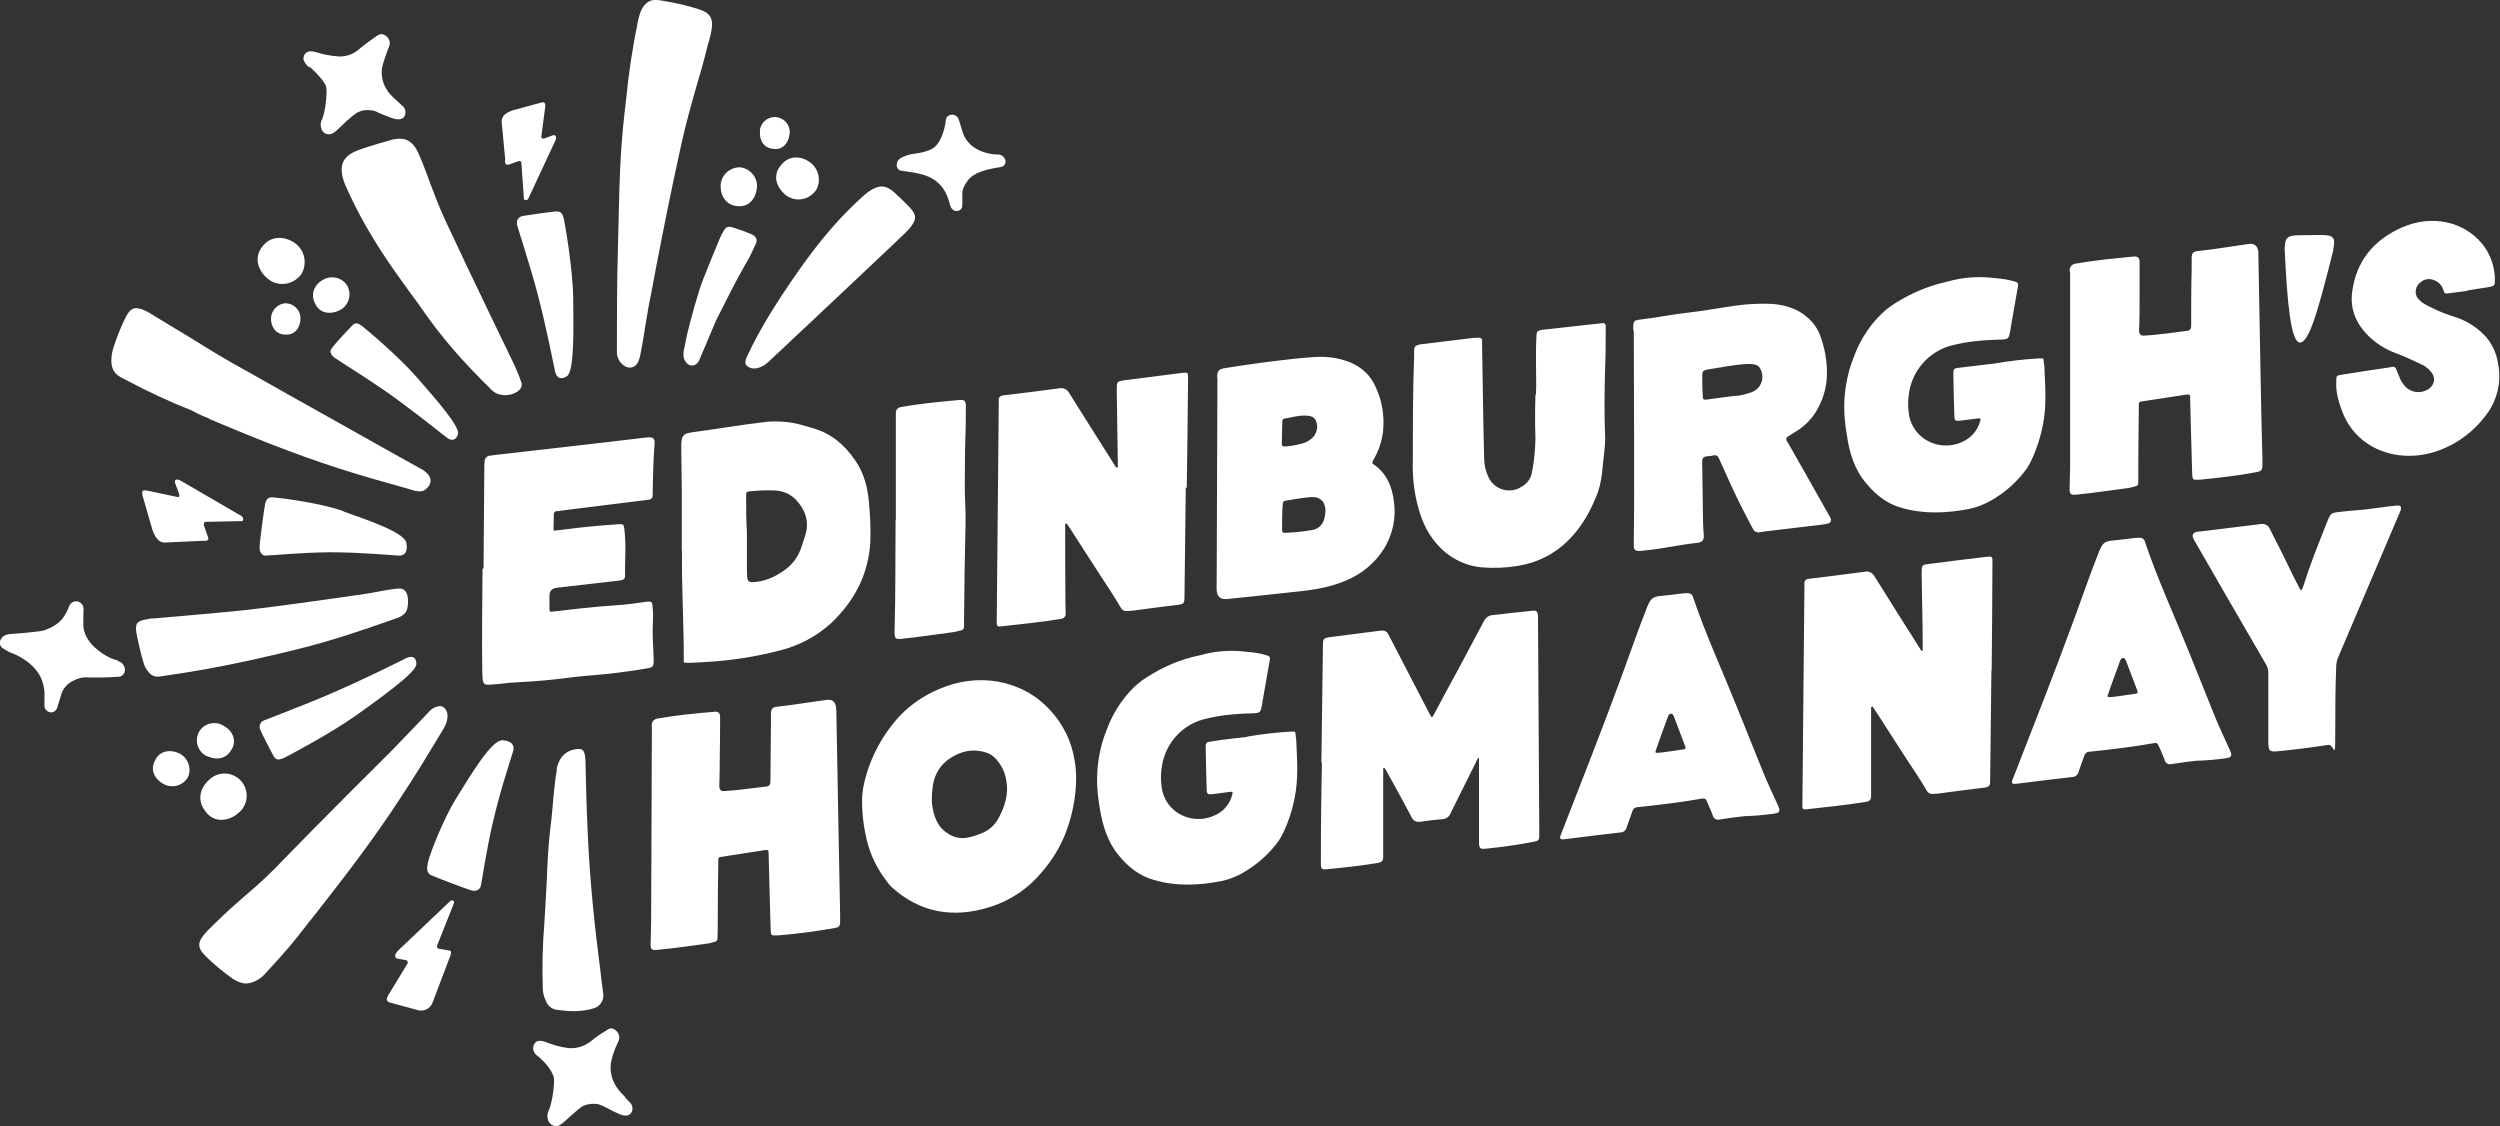 <?xml version="1.0" encoding="UTF-8"?>
<svg xmlns="http://www.w3.org/2000/svg" version="1.1" viewBox="0 0 978.7 440.9">
  <rect x="0" y="0" width="978.7" height="440.9" fill="#333333" stroke="none"/>
  <defs>
    <style>
      .cls-1 {
        fill: #fff;
      }
    </style>
  </defs>
  <!-- Generator: Adobe Illustrator 28.7.1, SVG Export Plug-In . SVG Version: 1.2.0 Build 142)  -->
  <g>
    <g id="Layer_1">
      <g id="vector5">
        <g id="Group_120">
          <path id="Path_79" class="cls-1" d="M255.1,284.3q0-2.6,2.3-3c7.3-1.3,14.4-2,21.7-2.6.3,0,.5-.1.8-.1,1.5,0,2,.6,2,2.2,0,4.6,0,9.3-.1,13.8,0,4.4-.1,8.7-.2,13.1q0,2.1,1.8,2c5.6-.3,11.1-1.2,16.7-1.8q1.5-.2,1.5-1.9c.1-7.5.1-15.1.2-22.6v-4.1c.1-1.7.6-2.4,2.1-2.6,6.7-.7,13.3-1.9,19.8-2.7,2.1-.3,3.3.7,3.6,2.9.1.4,0,.7.1,1.1l.9,49.2.6,31.3v2.1c0,2-.4,2.4-2.1,2.7-7.4,1.3-14.8,2.3-22.3,2.9h-.6c-1.9.1-2.1-.1-2.2-2.1-.2-5.9-.3-11.9-.5-17.9l-.3-11.9c0-1.6-.1-1.6-1.5-1.5-5.6.9-11.1,1.7-16.7,2.6-1.5.2-1.5.3-1.5,1.9-.1,6.9-.2,13.8-.2,20.7s0,5.7-.1,8.5c0,1.9-.1,1.9-1.8,2.4-.5.1-1.1.3-1.5.4-6.6.9-13.3,1.9-19.8,2.5-.4,0-.8.1-1.2.1-1.5,0-1.9-.5-1.9-2.1,0-2.8.2-5.7.2-8.5,0-11.3.3-62.8.3-76.9ZM421.3,304.9c-.1,7.5-1.6,14.9-4.4,21.9-2.2,5.4-5.3,10.3-9.1,14.7-5.2,6.3-12.2,11-20,13.5-15,4.8-27.9,2-38.5-7.5-1-.9-1.8-2-2.6-3.1-3.5-4.6-6-9.9-7.4-15.6-1.2-5.2-1.9-10.5-1.8-15.9,0-1.5.2-2.9.4-4.4,2-10.5,7-20.2,14.2-28.1,4.3-4.5,9.5-8.1,15.2-10.5,15.1-6.8,32.7-4,43.7,8,5.2,5.5,8.6,12.5,9.7,19.9.4,2.3.6,4.6.6,7ZM364.8,312.6c0,.8,0,1.7.1,2.5.7,4.5,2,8.5,5.9,11,2.6,1.9,5.8,2.5,8.9,1.6,1.4-.3,2.7-.8,4.1-1.3,2.9-1,5.3-3,6.9-5.7,2.6-4.7,4.2-9.7,3.3-14.8-.4-3.3-1.9-6.4-4.2-8.9-1.1-1.2-2.5-2.1-4.1-2.5-3.3-1-6.8-.9-10,.4-5.8,2.3-9.5,6.4-10.5,12.6-.2,1.7-.4,3.3-.4,5h0ZM488.1,288.4c5.8-1,11.6-1.7,17.5-2,1.5,0,1.5-.2,1.6,1.4.2,1,.3,2.1.3,3.1.3,7,.8,13.9-.6,21.1-.9,4.8-2.4,9.5-4.5,13.9-.5,1.1-1.1,2.1-1.7,3.1-3.8,5.3-8.8,9.7-14.5,12.9-2.5,1.4-5.2,2.4-7.9,3-9.1,1.8-18,2.1-26.5-.4-5.8-1.6-10.2-5.2-13.8-9.6-4.4-5.2-6.4-11.8-7.5-18.8-.3-1.6-.5-3.3-.7-4.9-1-9,.3-18.1,3.8-26.4,2-5.2,5-10,8.7-14.1,2.1-2.3,4.5-4.3,7.2-5.9,6.1-3.9,12.8-6.7,19.9-8.2,1-.2,1.8-.4,2.8-.7,5.3-1.2,10.7-1.4,16.1-.7,2.7.2,5.3.6,7.8,1.4.9.3,1.2.7,1,1.7l-2.9,16.6c0,.8-.3,1.5-.4,2.2-.3,1.6-.9,2-2.4,2.1-3,.1-6.1.2-9.1.5-3.9.3-7.8,1-11.5,2-8.3,2.4-14.5,9.4-15.9,18-.5,2.7-.5,5.4-.2,8,.4,4,2.4,7.6,5.6,10,4.3,3.2,10.1,3.8,15,1.6,3.5-1.4,6.2-4.5,7.1-8.2.3-1.1.2-1.2-.9-1.1-2.3.3-4.6.6-6.9.9-1.8.2-2.2-.1-2.2-1.9-.2-5.4-.3-10.9-.4-16.4,0-1.8.2-2.1,2-2.3,4.7-.8,9.5-1.3,14.1-1.8h0ZM517.3,298.4c.2-17.5.4-31.6.6-45.6,0-2.8.2-3,2.9-3.4,6.5-.9,13.1-1.6,19.6-2.5,1.6-.2,2.5.2,3.2,1.6,5.1,10,10.4,19.9,15.5,29.9.3.5.5,1,.8,1.5.6,1.1.7,1.1,1.4-.1,3.2-6,6.4-12,9.7-18l9.9-18.6c.6-1.3,1.9-2.3,3.4-2.4,5.2-.6,10.4-1.2,15.6-1.7,1.6-.2,2,.3,2.2,1.8,0,.5,0,1,0,1.5.2,27.7.3,56,.5,83.8,0,3,0,2.9-3,3.5-5.8,1.1-11.7,1.9-17.5,2.5-2.8.3-3.1.1-3.1-2.9v-32.3c0-.1,0-.2,0-.3-.2-.1-.4.1-.5.3-.2.4-.5.9-.7,1.4-3.3,6.7-6.6,13.3-9.9,19.9-.5,1.4-1.7,2.3-3.2,2.4-2.9.2-5.8.6-8.7,1-1.4.3-2.9-.5-3.4-1.8-3.1-5.9-6.3-11.7-9.5-17.5-.3-.6-.6-1.1-1-1.6,0-.1-.2-.2-.3-.2-.2,0-.3.2-.3.4v1.2c0,10.3,0,20.4,0,30.7s0,1.5,0,2.4c0,1.6-.4,2.2-2,2.5-3.6.6-7.1,1.1-10.6,1.5-3.2.3-6.3.7-9.5,1-1.8.2-2.2-.1-2.3-1.8,0-1.2,0-2.2,0-3.4,0-13.4.2-26.7.4-36.6h0ZM683.1,319.5c-2.7.3-6.2.7-9.8,1.3-1.2.4-2.4-.3-2.8-1.5,0,0,0-.1,0-.2-.7-1.8-1.5-3.6-2.3-5.4-.1-.7-.8-1.2-1.5-1.1,0,0-.1,0-.2,0-8.5,1.5-16.9,2.5-25.5,3.4-1,0-1.8.8-2,1.7-.7,2.1-1.5,4.2-2.2,6.2-.3,1.2-1.3,2-2.5,2-7.2.8-14.3,1.7-21.5,2.6-2.2.3-2.5-.1-1.5-2.4,8-20.5,16.1-41.1,23.7-61.8,3.3-8.9,6.3-17.8,9.8-26.6,1.4-3.4,2.2-4.1,5.4-4.4,2.9-.3,5.7-.6,8.6-1,.6,0,1.3-.1,1.9-.1,1,0,1.9.6,2.1,1.6,5,14.8,11.5,28.8,17.3,43.3,3.4,8.5,6.8,17,10.3,25.6,1.7,4.2,3.7,8.2,5.5,12.3.2.5.4,1,.6,1.5.3.7,0,1.5-.7,1.8,0,0-.2,0-.2,0-.5.1-1,.2-1.5.3-3.3.4-6.7.8-10.8.9h0ZM659,293.4c.9-.1,1-.5.7-1.3-1.4-3.6-2.7-7.2-4.1-10.8,0-.3-.2-.5-.3-.8-.3-.6-.5-1.2-1.3-1.1-.6.1-.9.7-1.1,1.3-.4,1.1-.8,2.2-1.2,3.3-1.2,3.2-2.3,6.3-3.4,9.5-.4,1.1-.3,1.3.8,1.2,1.6,0,8-1.1,9.8-1.3h0ZM779.6,262.6c-.2,14.2-.3,28.5-.5,42.8,0,2.4-.3,2.7-2.7,3-5.7.7-11.4,1.4-17.1,2.2-1,.1-1.9.2-2.9.2-.8,0-1.6-.4-2-1.1-2.7-4.7-5.8-9.1-8.7-13.6l-11.6-18c-.3-.4-.6-.9-.9-1.3,0-.2-.3-.3-.5-.1-.1,0-.2.2-.2.4v1.2c0,9.9,0,19.8,0,29.7,0,1.3,0,2.5,0,3.7s-.5,2-2,2.2c-7.7,1.3-15.5,2-23.2,2.9-1.5.2-1.8-.1-1.7-1.6.3-28.6.5-57.2.8-85.9v-1.2c0-.8.7-1.4,1.5-1.5.3,0,.7-.1,1-.1,7.1-.9,14.1-1.7,21.2-2.7,1.4-.3,2.9.4,3.6,1.6,6,9.6,12,19.2,18,28.6,0,.2.2.3.3.5.1.2.3.3.5.3.3,0,.2-.3.2-.5v-1.5c0-9.2-.3-18.3-.4-27.5v-1.5c0-2.5.2-2.7,2.6-3,7.5-1,15.1-1.9,22.6-2.8.4,0,.8-.1,1.2-.1.8-.1,1.3.2,1.3,1.1v1.5c0,13.8-.2,28-.3,42h0ZM860,297.8c-2.7.3-6.2.7-9.8,1.3-1.2.4-2.4-.3-2.8-1.5,0,0,0-.1,0-.2-.7-1.8-1.5-3.6-2.3-5.4-.4-.9-.8-1.3-1.7-1.1-8.5,1.5-16.9,2.5-25.5,3.4-1,0-1.8.8-2,1.7-.7,2.1-1.5,4.2-2.2,6.2-.3,1.2-1.3,2-2.5,2-7.2.8-14.3,1.7-21.5,2.6-2.2.3-2.5-.1-1.5-2.4,8-20.5,16.1-41.1,23.7-61.8,3.3-8.9,6.3-17.8,9.8-26.6,1.4-3.4,2.2-4.1,5.4-4.4,2.9-.3,5.7-.6,8.6-1,.6,0,1.3-.1,1.9-.1,1,0,1.9.6,2.1,1.6,5,14.8,11.5,28.8,17.3,43.3,3.4,8.5,6.8,17,10.3,25.6,1.7,4.2,3.7,8.2,5.5,12.3.2.5.4,1,.6,1.5.3.7,0,1.5-.7,1.8,0,0-.2,0-.2,0-.5.1-1,.2-1.5.3-3.6.5-7.2.8-10.8.9h0ZM836,271.6c.9-.1,1-.5.7-1.3-1.4-3.6-2.7-7.2-4.1-10.8,0-.3-.2-.5-.3-.8-.3-.6-.5-1.2-1.3-1.1-.6.1-.9.7-1.1,1.3-.4,1.1-.8,2.2-1.2,3.3-1.2,3.2-2.3,6.3-3.4,9.5-.4,1.1-.3,1.3.8,1.2,1.5,0,8.1-1.1,9.8-1.3h0ZM888,263.3c0-1.1-.3-2.2-.9-3.2-9.3-16-18.5-31.9-27.7-47.9-.3-.5-.6-.9-.8-1.5-.6-1.3,0-2.2,1.5-2.5.3,0,.6-.1.9-.1,7.6-1,15.3-1.8,22.9-2.8.6-.1,1.2-.2,1.7-.2,1.2,0,2.3.6,2.8,1.6,2.1,4.3,4.4,8.5,6.5,12.9,1.6,3.4,3.3,6.8,5,10.1.2.4.4.7.6,1.1.2.3.5.3.7-.1.3-.7.6-1.4.8-2.1,2.5-8.1,5.8-16.1,8.9-24,1.5-3.7,1.5-3.8,5.1-4.2,2.4-.3,4.7-.5,7.2-.7,4.1-.3,8.2-1,12.3-1.5,1.1-.1,2.1-.3,3.2-.3s1.4.6,1.2,1.5c0,.4-.3.7-.4,1.1-8,18.9-16.1,37.8-24.1,56.7-.5,1-.7,2.1-.8,3.2-.4,9.4-.4,18.8-.4,28.2s-.5,2.7-2.7,3c-6.6,1-13.3,1.9-19.8,2.5-3.2.3-3.6-.1-3.7-3.2,0-4.6,0-23,0-27.6Z"/>
          <g id="Group_119">
            <path id="Path_80" class="cls-1" d="M189.3,222.6l.3-39.2c0-.9,0-1.7.1-2.6,0-1.2.8-2.3,2-2.4.5-.1,1-.1,1.4-.2,19.8-2.3,39.8-4.5,59.6-6.9,3.7-.5,3.7.7,3.5,3.3-.5,6-.5,12-.7,18.1v1.4c0,.8-.7,1.5-1.5,1.5-.5.1-1,.1-1.4.2-11,1.4-22,2.7-33,4.1-.4.1-.9.2-1.4.2-.6-.1-1.3.3-1.4,1,0,.1,0,.2,0,.4,0,1.7-.1,3.5-.1,5.2s.3,1,1,.9c.5,0,1-.1,1.4-.1,4.8-.6,9.6-1.2,14.4-1.6,3-.3,6-.5,9-.7,1.5-.1,1.7.2,1.9,1.7.4,3.4.5,6.9.4,10.4,0,2.4-.2,4.8-.1,7.3.1,2.1-.3,2.4-2.4,2.7-8.1,1-16.3,1.8-24.4,2.8q-2.8.3-2.8,3.2v4.8c0,1.4.1,1.5,1.5,1.3,3.8-.4,7.6-.9,11.4-1.3,4.6-.5,9.2-.9,13.7-1.2,3.7-.2,7.5-.8,11.2-1.3,2.2-.3,2.5,0,2.6,2.2.2,2.1.2,4.1.1,6.2-.3,4.7.2,9.5.3,14.1v.8c0,1.9-.4,2.4-2.3,2.7-7.4,1.3-14.8,2.2-22.2,2.8-4.4.3-8.7.9-13,1.4-6.3.8-12.7,1.1-19,1.5-2.4.2-4.9.6-7.4.7-2.5.2-2.8-.2-3.1-2.6,0-.8-.1-1.6-.1-2.4-.2-13.5,0-26.9.1-40.4ZM266.9,215.7v-24.1c0-5.4-.2-10.9-.2-16.4,0-1.1,0-2.1.2-3.2.2-1.2,1.1-2.2,2.3-2.4.4-.1.8-.2,1.3-.3,10-1.3,20-3.1,30-4.2,4.4-.3,8.8,0,13.1,1.2,1.7.4,3.5,1,5.2,1.5,6.9,2.1,11.9,6.5,15.9,12.3,3.5,4.9,5,10.7,5.5,16.9.5,5.1.7,10.3.5,15.5-.8,12.3-6.1,22.8-15.6,31.7-5.7,5.1-12.6,8.7-20,10.5-9.7,2.5-19.6,4-29.5,4.5-2.1.1-4.2.3-6.3.3s-1.6-.2-1.6-1.6c0-14-.9-28.1-.7-42.1h0ZM292.4,208v13.3c0,1.5,0,2.9.1,4.4.1,1.9.7,2.3,2.6,2.2,3.8-.3,7.4-1.6,10.5-3.7,4-2.3,7-6,8.3-10.5.5-1.5,1.1-3.2,1.5-4.7.9-3,.6-6.1-.7-8.9-2.3-4.6-5.8-7.8-11.4-8.1-3.1-.1-6.3,0-9.4.3-1.8.2-1.8.3-1.8,2.1,0,4.9,0,10,.3,13.6h0ZM350.7,203.5v-41.9q.1-1.8,1.8-2.2c7.6-1.4,15.4-2.1,23-2.8,2.2-.2,2.6.3,2.6,2.7,0,4.3,0,8.5-.2,12.8-.2,5.4-.1,10.7-.2,16.2-.1,5.5.4,10.8.3,16.4-.1,6.8-.3,13.6-.4,20.4-.1,6.2-.1,12.4-.2,18.5v1.7c0,.8-.5,1.5-1.3,1.5,0,0,0,0,0,0-.8.2-1.6.4-2.4.6-6.7.9-13.4,1.9-20,2.6-.3,0-.6.1-.8.1-2.3.2-2.7-.2-2.7-2.6.4-14.5.3-28.7.4-43.9h0ZM464.2,190.9c-.2,14.3-.3,28.6-.5,42.9,0,2.4-.3,2.7-2.7,3-5.7.7-11.4,1.4-17.1,2.2-1,.1-2,.2-3,.2-.8,0-1.6-.4-2-1.1-2.7-4.7-5.8-9.2-8.7-13.7l-11.6-18c-.3-.4-.6-.9-.9-1.3-.1-.2-.3-.3-.5-.1-.1,0-.2.2-.2.4v1.2c0,10,0,19.8.1,29.8,0,1.3.1,2.5.1,3.7s-.5,2-2,2.2c-7.7,1.3-15.5,2-23.2,2.9-1.5.2-1.8-.1-1.8-1.6.3-28.7.5-57.4.8-86.1v-1.2c0-.8.7-1.4,1.5-1.5.3,0,.7-.1,1-.1,7.1-.9,14.2-1.7,21.3-2.7,1.4-.3,2.9.4,3.6,1.6,6,9.6,12.1,19.2,18.1,28.7.1.2.2.3.3.5.1.2.3.3.5.3.3,0,.2-.3.3-.5v-1.5c-.1-9.2-.3-18.4-.4-27.6v-1.5c0-2.5.2-2.7,2.7-3.1l22.7-2.9c.4,0,.8-.1,1.2-.1.8-.1,1.3.2,1.3,1.1v1.5c-.1,14-.3,28.3-.5,42.4ZM476.5,147.7c0-2.5.6-3.2,3.1-3.6,11.4-1.8,22.8-3.4,34.4-4.3,4.1-.3,8.2,0,12.1,1.2,5.5,1.6,9.8,4.8,12.3,10.2,2.7,5.6,3.7,11.8,3,18-.5,3.9-1.8,7.6-3.8,10.9-.5.9-.5,1.4.3,1.8,4.9,3.4,7.1,8.5,7.8,14.5.5,3.7.3,7.4-.7,11-1.3,4.9-4,9.4-7.7,13-5,5-10.9,7.5-17.3,9.2-6.2,1.6-12.5,2-18.8,2.7-7,.8-13.9,1.5-20.8,2.2q-3.8.4-4.1-3.4c0-.9-.1-1.7,0-2.6,0-13.3.3-67.1.3-80.9h0ZM501.8,173.6c0,1,.4,1.3,1.4,1.2,2.3-.2,4.5-.6,6.7-1.2,1.5-.4,2.8-1.2,3.9-2.2,1.6-1.6,2.2-3.8,1.6-6-.5-2.1-2.2-2.7-4.3-2.7-2.8-.1-5.6.7-8.3,1.2-.8.1-.8.7-.8,1.3,0,1.4-.2,7.1-.2,8.5h0ZM501.9,207.2c0,1.1.3,1.5,1.4,1.4,3.6-.2,7.3-.5,10.8-1.2,2-.4,3.6-1.9,4.2-3.9.4-1.3.6-2.6.6-3.9-.2-3.4-2.2-5.2-5.6-5-3.3.2-6.7.9-10,1.4-.8.1-1.1.5-1.1,1.3-.3,1.6-.3,8.3-.3,10h0ZM601.3,154.4c.2-3.9,0-8.6,0-13.4,0-3.2,0-6.4.2-9.6,0-1.5.4-1.9,1.8-2.2.5-.1,1-.2,1.5-.2,7.3-.8,14.4-1.6,21.7-2.4.3,0,.5-.1.8-.1.6-.1,1.2.2,1.3.8,0,0,0,.1,0,.2,0,.6.1,1.2,0,1.7,0,4.7,0,9.5-.2,14.2-.3,9.4-.4,18.8,0,28.1,0,3.5-.6,7-.9,10.4-.2,2.1-.4,4.2-.8,6.3-.5,2.8-1.4,5.5-2.6,8-2.4,5.7-5.8,11-10.2,15.4-5.3,5.3-12.1,8.7-19.5,9.9-4.7.8-9.5,1-14.3.6-7-.6-13.4-4.1-17.9-9.5-3.9-4.5-6.1-10-7.5-15.9-1.3-5.5-1.8-11.2-1.6-16.8,0-13.5,0-26.9.5-40.5v-2.3c0-1.3.5-1.8,1.7-2.1.6-.2,1.1-.3,1.7-.3,6.5-.8,13-1.6,19.6-2.4.8,0,1.7-.1,2.5-.1.5,0,1,.3,1.1.8,0,0,0,.2,0,.3v1.8c.2,10.2.3,20.2.5,30.4l.3,13.8c0,2.6.6,5.2,1.7,7.5,2.1,4.5,7.5,6.5,12,4.3.2,0,.4-.2.5-.3,2.3-1.1,4-3.2,4.5-5.7.9-4.5,1.3-9,1.4-13.6-.2-5.3-.2-10.7,0-17.1h0ZM639.4,129.5c0-.8,0-1.6,0-2.3.2-1.5.5-1.7,2-2,1.9-.3,4-.5,5.9-.8,4.5-.7,9-1.5,13.5-2,5.2-.6,10.4-1.5,15.6-2.3,5.9-1,11.9-1.4,17.8-1.1,5,.5,9.6,1.9,13.3,5.2,2.5,2.1,4.3,4.8,5.3,7.8,1.6,4.6,2.5,9.5,2.4,14.4,0,5.6-1.8,11-4.8,15.6-1.7,2.5-3.9,4.7-6.5,6.4-1.3.9-2.6,1.6-4,2.5q-.9.6-.5,1.5c.3.6.7,1.2,1,1.7,5.1,9.1,10.4,18.2,15.5,27.4.3.5.6.9.8,1.5.3.7,0,1.6-.8,1.9-.1,0-.2,0-.3,0-.8.3-1.7.4-2.5.5-7.5.9-15,1.8-22.6,2.7-.7.1-1.3.2-1.9.3-.9.1-1.8-.3-2.2-1.1-.2-.3-.3-.6-.5-.9-3.8-7.1-7.3-14.1-10.5-21.5-.8-1.7-1.6-3.5-2.4-5.3-.5-1.1-1-1.6-2.3-1.3-1,.3-1.9.2-2.9.4q-1.3.2-1.4,1.5c0,.9-.1,1.8,0,2.7l.3,21.1c0,1.9.2,3.8.3,5.6s-.6,2.7-2.4,2.9c-7,.7-13.9,2.4-20.9,3-.7.1-1.4.2-2.1.2-1.3,0-1.9-.5-2-1.7,0-1,0-1.9,0-2.9.3-13.7,0-68,0-81.8h0ZM680,155c2-.3,3.9-.8,5.8-1.5,1.5-.5,2.7-1.6,3.4-3,1-1.9,1-4.1,0-6-.8-1.7-2.3-1.9-4.1-2h-.9c-5.3.2-10.6,1.4-16,2.2-1.5.3-1.8.8-1.8,2.2,0,2.6,0,5.3.2,7.9,0,1.6.2,1.8,1.8,1.6,2.2-.3,10-1.4,11.6-1.5h0ZM780.9,142.3c5.8-1,11.7-1.7,17.6-2,1.5,0,1.5-.2,1.6,1.5.2,1,.3,2.1.3,3.1.3,7.1.8,14-.6,21.2-.9,4.8-2.4,9.5-4.5,14-.5,1.1-1.1,2.1-1.7,3.1-3.8,5.4-8.8,9.8-14.6,13-2.5,1.4-5.2,2.4-7.9,3-9.2,1.8-18.1,2.1-26.7-.4-5.8-1.6-10.2-5.2-13.9-9.7-4.5-5.3-6.5-11.8-7.5-18.9-.3-1.6-.5-3.3-.7-4.9-1-9,.3-18.1,3.8-26.5,2-5.2,5-10.1,8.8-14.2,2.1-2.3,4.5-4.4,7.2-6,6.2-3.9,12.9-6.7,20-8.3,1-.2,1.8-.5,2.8-.7,5.3-1.2,10.8-1.4,16.2-.7,2.7.2,5.4.6,7.9,1.4.9.3,1.2.7,1,1.7-1,5.5-1.9,11-2.9,16.6,0,.8-.3,1.5-.4,2.2-.3,1.6-.9,2-2.5,2.1-3.1.1-6.1.2-9.2.5-3.9.3-7.8,1-11.6,2-8.4,2.5-14.6,9.5-16,18.1-.5,2.7-.5,5.4-.2,8,.4,4,2.5,7.6,5.7,10,4.4,3.2,10.1,3.8,15.1,1.6,3.5-1.5,6.2-4.5,7.2-8.2.3-1.1.2-1.2-.9-1.1l-7,.9c-1.8.2-2.2-.1-2.2-1.9-.2-5.5-.3-10.9-.4-16.5,0-1.8.2-2.1,2-2.3l14.2-1.7ZM810.2,106.2q0-2.6,2.4-3c7.4-1.3,14.7-2,22.1-2.7.3,0,.6-.1.8-.1,1.5,0,2.1.6,2.1,2.2,0,4.6,0,9.2,0,13.8,0,4.4,0,8.7-.2,13q0,2.1,1.9,2c5.7-.3,11.4-1.2,17-1.9q1.5-.2,1.5-1.9c0-7.6,0-15.1.2-22.6v-4.1c0-1.7.6-2.4,2.2-2.6,6.8-.7,13.6-1.9,20.2-2.8,2.1-.3,3.3.7,3.7,2.9,0,.4,0,.7,0,1.1l.9,49.1c.2,10.5.4,20.8.7,31.3v2.1c0,2-.4,2.4-2.1,2.8-7.5,1.4-15.1,2.3-22.6,3h-.6c-1.9.1-2.1-.1-2.2-2.1-.2-5.9-.3-11.9-.5-17.8l-.3-11.9c0-1.6,0-1.6-1.6-1.5-5.7.9-11.3,1.7-17,2.6-1.5.2-1.5.3-1.5,1.9,0,6.9-.2,13.8-.2,20.7s0,5.7,0,8.5c0,1.9,0,1.9-1.9,2.4-.5.1-1.1.3-1.6.4-6.8.9-13.5,1.9-20.3,2.6-.4,0-.8.1-1.2.1-1.5,0-1.9-.5-1.9-2.1,0-2.8.2-5.7.2-8.5,0-11.3,0-62.7,0-76.9h0ZM965.9,113.9c-2.2.3-4.7.6-7.3.9-1.5.2-1.6.2-2.1-1.4-.6-1.8-2-3.2-3.8-3.8-1.8-.7-3.9-.3-5.3,1.1-1.7,1.3-2.2,3.7-1.2,5.6.8,1.2,1.9,2.1,3.1,2.8,2.6,1.4,5.3,2.7,8,3.7,1.6.6,3.4,1.2,5,1.7,4.3,1.6,8.1,4.2,11.1,7.6,2.4,2.9,3.9,6.3,4.5,10,1,4.9.6,9.9-1.3,14.5-.8,2.1-1.9,4-3.3,5.8-5.1,6.9-12.3,12.1-20.5,14.6-15,4.5-30.6-1.7-35.9-16-1.4-3.7-2.5-7.4-2.3-11.5v-1c0-1.2.3-1.5,1.5-1.7.4-.1.8-.1,1.2-.2,6.1-1,12.2-1.9,18.3-2.8.3-.1.7-.1,1-.2.6-.1,1.2.2,1.4.8l1.2,2.9c.5,1.6,1.5,3.1,2.7,4.3,1.9,1.8,4.7,2.4,7.2,1.5,3.6-1.2,4.9-4.7,2.7-7.4-1.1-1.4-2.5-2.5-4.2-3.2-3.2-1.5-6.3-3-9.6-4.2-4.4-1.6-8.4-4.2-11.6-7.6-4.1-4.4-6.4-9.7-5.6-16.2,1.5-12.1,8.3-20.5,19.6-25.5,11.5-5,23.9-2.4,31.2,6.3,3.4,4.1,5.2,9.4,5.1,14.7,0,1.6-.3,1.9-1.8,2.3-3,.5-5.9.9-9,1.4h0ZM913.4,97.7c1-4.8.2-5.7-4.8-5.7s-5.9.1-8.9.1c-4.4.1-5.2,1.1-5.3,5.4,1,21.6,2.5,36.5,6,36.6,3.7,0,7.4-13.7,13.1-36.4h0Z"/>
          </g>
        </g>
        <path id="Path_81" class="cls-1" d="M296,95.1c.6-1.4-.2-2.7-1.8-3.4-2.3-1-4.7-1.8-7.1-2.6-2.1-.7-3-.2-3.8,1.3-.6.9-1.1,1.9-1.5,2.9-1.7,4.1-7.2,17.3-7.9,19.9-1.5,4.9-2.4,7.9-3.7,12.9-1,3.7-1.5,5.9-2.2,9.7-.2.9-1.1,3.8.4,5.8,1.7,2.5,4.4,1.6,5.3-.5,2.1-4.9,4.2-9.9,6.3-14.9.3-.6.5-1.2.8-1.7,2.7-5.2,5.3-10.6,8.1-15.8,1.5-2.8,3.1-5.5,4.6-8.2.8-1.6,1.7-3.5,2.5-5.3ZM130.5,139.7c.8.7,11.9,7.5,21.8,14.4,10.6,7.6,20.2,15.4,22.6,17.2,1.9,1.5,3.6,1.1,4.4-1.3.9-3-9.3-14.5-16.4-22.6-7-8-20.5-19.4-21.5-20-1.5-1.1-2.4-1.1-3.6.1-1.4,1.4-6.7,7.1-7.8,8.7-1,1.1-.7,2.4.5,3.4ZM196.7,289.8c-4.2-.2-12.2,13.2-17.9,22.4-5.7,9.1-10.4,22.3-10.7,23.4-1.4,4.5-1.2,6.3,1.1,7.2,2.5,1.1,12.5,4.9,15.1,5.7,1.8.6,3.4,0,3.9-1.5.3-1,2.1-13.9,4.9-25.7,3-12.8,7-24.5,7.8-27.3.7-2.4-.8-4-4.2-4.2h0ZM204.5,84.6c-1.4.3-2.4,1.6-2.1,3,0,0,0,.2,0,.3.2,1.2,4.7,14.5,8.1,27.3,3.6,13.8,6.1,27.1,6.8,30.2.6,2.6,2.2,3.4,4.6,1.9,3-1.8,2.6-18.7,2.5-30.3s-3.4-30.7-3.8-31.8c-.5-1.9-1.3-2.6-3.2-2.4-2.3.2-10.8,1.4-13.1,1.8h0ZM134.4,200.1c-9.8-3.5-26.6-5.4-27.8-5.4-1.7,0-2.5.7-2.9,3.1-.5,2.7-1.9,13.5-2.1,16.2-.1,1.9.8,3.4,2.2,3.5,1,.1,13.6-1.2,25.2-1.3,12.6,0,24.4,1.2,27.2,1.3,2.3.1,3.5-1.6,2.9-4.9-.6-4.1-14.9-8.9-24.7-12.4ZM158.9,257.7c-3,1.5-15.3,7.7-28.6,13.5-12.3,5.3-25.8,10.3-26.9,10.8-1.4.5-2.1,2.1-1.6,3.5.7,1.8,4.4,8.8,5.3,10.5.9,1.5,1.8,1.6,3.7.9,1.2-.5,18.7-9.8,28.4-16.7s23.8-17,23.8-20.2c0-2.7-1.5-3.5-4.1-2.3Z"/>
        <g id="Group_121">
          <path id="Path_82" class="cls-1" d="M218,301.3c-.8,4.7-1.3,10-1.7,15-.2,2.6-.5,5.1-.8,7.5-.9,7.5-1.2,14.5-1.5,22-.2,3.6-.4,7.1-.6,10.7l-.3,4.9c-.7,8.7-.9,17.4-.6,26,.1,1.5.5,3,1.2,4.4.6,1.8,2.2,3.2,4.1,3.5,4.2.6,9.7,1.1,15.1-.7.6-.3,1.2-.6,1.7-1.1,1.3-1.3,1.9-3.2,1.5-4.9-.4-3-.8-6-1.1-8.9-.3-2.1-.5-4.3-.8-6.4-2.2-17.6-3.6-33.7-4.2-49.2-.4-8.5-.6-16.8-.8-26.2-.1-2.2-.4-3.7-1.2-4.3-.4-.3-.9-.4-1.4-.4-.4,0-.8,0-1.2.1-2.9.4-6.3,2.1-7.5,7.8h0ZM64.1,264.6c10.6-1.5,21.5-3.4,33.3-6,12.3-2.7,25.6-5.8,38.5-10,6.9-2.2,9.9-3.3,16.3-5.5l3.9-1.4c2.3-1,3.3-2.3,3.5-4.4.4-2.7,0-4.6-.8-5.7-1.1-1.5-2.5-1.2-4-1.1-2.4.3-4.8.7-7.2,1.2-2.2.4-4.4.8-6.6,1.1-3.3.5-6.6.9-9.8,1.4-10.8,1.5-22.1,3.1-33.1,4.4-8.8,1-17.7,1.7-26.3,2.5-3.9.3-7.7.7-11.5,1h-1c-.6.1-1.1.2-1.6.3-2.1.3-3.3.8-3.9,1.5s-.7,1.9-.4,3.9c.8,4,1.7,8.1,2.9,12,.3,1,.8,1.9,1.4,2.7,2.1,3.1,4.2,2.4,6.4,2.1h0ZM277.4,16.8l.3-1.3c.2-.8.4-1.5.6-2.4,1.3-5.9,0-8.1-5.4-9.7-4.2-1.3-8.5-2.3-12.9-3-1.4-.2-4-1-6.2.3-2.4,1.6-3.3,4.1-4,7.3-2.1,10.2-3.7,20.6-4.7,31l-.6,5.2c-1.7,15-2,27-2.3,40.8-.1,3.9-.2,7.9-.3,12.3-.4,12-.4,31.9-.4,40.5,0,2.3,1.2,4.4,3.2,5.6,1.2.7,2.6.7,3.8-.1,1.2-.8,1.9-2.8,2.2-4.5.7-3.4,1.3-7,1.8-10.4.5-3.1,1.1-6.4,1.6-9.5,1-4.6,1.8-9.4,2.7-14,3-15.6,6.2-31.6,9.7-47.4,2.2-10,4-16.1,5.8-22.5,1.5-5.1,3.1-10.4,5-18.3ZM172.4,287.3l1.4-2.3c2.1-3.7,1.6-6.8,0-8-.5-.4-1-.6-1.6-.6-1.7.2-3.2,1-4.3,2.3-4.4,4.6-14.1,14.7-14.2,14.8-.3.3-28.8,28.6-42.6,42.9-4.6,4.9-9.5,9.5-14.6,13.8-3.6,3.1-7.3,6.3-13,11.9l-.9.9c-.6.6-1.2,1.1-1.6,1.6-4,4.3-4,6.4,0,10.2,3.1,3,6.4,5.7,9.9,8.2,1.2.8,2.5,1.5,3.9,1.8,2.7.9,6.8-1.1,8.8-3.4,9.2-10,10.6-11.7,17.1-20.1l3.5-4.4c10.8-13.8,22.4-28.8,32.8-44.9,5.3-7.9,10.5-16.6,15.5-24.8ZM81.9,164c15.8,6.7,32.8,13.6,50.5,19.3,9,2.9,18.2,5.5,27.2,8l2.7.8c2.9.7,4,0,5.2-1.4,1-1,1.3-2.5.8-3.9-.8-1.5-2.1-2.6-3.6-3.3-2.7-1.5-14.6-8.1-28.4-15.9-14.3-8-30.5-17.1-39.3-22.1-8.8-4.8-14.6-8.4-20.7-12.2-4.5-2.7-9-5.5-15.2-9.2l-1.1-.7-2-1.2c-2.6-1.4-4.4-1.8-5.7-1.4-1.3.4-2.3,1.7-3.5,4.2-1.8,3.8-3.4,7.8-4.6,11.8-.4,1.4-.6,2.8-.6,4.3,0,5.1,2.9,6.2,5.6,7.6,8.5,4.5,17.2,8.6,26.1,12.1,2.1,1.2,4.3,2.2,6.5,3h0ZM200.6,141.3l-8.4-17.4c-6-12.4-12.1-25.3-18-37.9-2.2-4.8-4.2-10-6-14.8-.9-2.4-1.7-4.8-2.7-7.2-.6-1.5-1.2-2.9-1.8-4.3-1.9-3.8-4-5.4-7.1-5.4-1.3,0-2.5.2-3.8.6-2.9.8-5.7,1.6-8.5,2.5l-2.7.9c-3.7,1.2-6,2.7-7.1,4.8s-1,4.9.4,8.7c8.2,18.9,18.3,32.6,25.6,42.7,1.3,1.7,2.5,3.4,3.6,4.9,9.1,13.3,17,22,28.4,33.3,2.7,2.7,7.3,2.4,9.9.7.8-.5,2.5-1.9,1.6-4-1-2.8-2.1-5.5-3.4-8.1ZM351.9,77.1l-1.5-1.5c-1.8-1.7-3.5-2.6-5.3-2.6s-4.3,1.2-6.9,3.5c-9,8-17.1,17.4-25.8,29.8-9,12.9-15.1,22.9-19.8,32.9-.6,1.2-1.3,3-.3,3.9,2.1,2.1,5.8,1.2,8.6-1.5,4.1-3.8,39.4-37,49.2-46.3l3-2.9c1-.9,1.9-1.8,2.7-2.7,3-3.4,3.2-5.4.6-8.2-1.4-1.6-3-3-4.5-4.5Z"/>
        </g>
        <g id="Group_122">
          <path id="Path_83" class="cls-1" d="M199,64.5l3.9-1.4c.6-.2,1.1,0,1.2.5l1,14.2c.1.8,1.4.7,1.7,0l10.3-22.1c1.3-2.4.2-3.2-1-2.6l-3,1.1c-.6.2-1.2-.1-1.2-.6l1.5-11.4c.3-2.1-.3-2.4-1.7-2l-11,3c-.4.2-4.5,1.2-4.3,4.6l1.4,14.8c-.2.2-.2,2.4,1.3,1.8ZM176.4,352.6l-20.1,19.1c-2.3,2-1.8,3.5-.6,3.6l3.2.6c.5,0,.8.5.7,1,0,0,0,.2,0,.2l-7.3,12c-1.4,2.2-1,2.9.4,3.4l10.7,2.9c2.4.8,5-.5,5.9-2.8l6.6-17.4c.2-.5,1.5-3-.1-3.1l-4-.7c-.5,0-.8-.5-.7-1,0,0,0-.1,0-.2l6.6-16.6c.2-.5,0-.9-.5-1.1-.3,0-.6,0-.8.1ZM80.2,204.3l14.5-.3c.8,0,.6-1.5-.2-2l-23.2-13.5c-2.5-1.6-3.3-.5-2.6,1l1.4,3.8c.3.8,0,1.4-.5,1.3l-11.8-2.5c-2.2-.4-2.4.2-2,1.9l3.8,13.2c.2.5,1.5,5.3,4.9,5.2l15-.7c.5,0,2.7.3,1.9-1.5l-1.6-4.6c-.1-.5.1-1.2.5-1.2h0Z"/>
        </g>
        <g id="Group_125">
          <path id="Path_84" class="cls-1" d="M303,58.3c3.2.4,5.6-2,6.1-5.7.5-3.2-1.7-6.2-4.9-6.7-3.2-.5-6.2,1.7-6.7,4.9,0,.3,0,.7,0,1-.2,3.3,1.7,6.4,5.6,6.5ZM288.8,80.7c4,.4,6.9-2.4,7.5-7,.5-4.1-2.5-7.7-6.5-8.2,0,0-.2,0-.2,0-4.1,0-7.5,3.3-7.5,7.4,0,4,2.4,7.7,6.9,7.8h0ZM305.4,65.1c-2.7,3.4-1.8,7.8,2,11.1,3.5,2.9,8.7,2.4,11.6-1.2,0,0,.1-.1.2-.2,2.5-3.5,1.5-8.8-2.3-11.4-3.5-2.5-8.5-2.6-11.4,1.6h0Z"/>
          <g id="Group_123">
            <path id="Path_85" class="cls-1" d="M90.8,293.2c1.8-3.3.5-7-3.3-9.1-3.2-2-7.4-1-9.4,2.1-2,3.2-1,7.4,2.1,9.4.3.2.7.4,1.1.5,3.5,1.6,7.6,1,9.5-3ZM69.9,294.8c-3.4-1.5-7.6-.9-9.3,3.1-1.7,3.3-.4,6.9,3.4,9,3.4,1.9,7.7.7,9.6-2.7,0,0,0-.1.1-.2,1.4-3.6-.3-7.6-3.8-9.2h0ZM92.6,318.8c4-2.6,5.2-7.9,2.6-12-2.6-4-7.9-5.2-12-2.6-.4.3-.8.5-1.1.9-3.7,3-5.2,8.1-1.7,12.5,2.8,4,7.8,4.4,12.2,1.3h0Z"/>
          </g>
          <g id="Group_124">
            <path id="Path_86" class="cls-1" d="M112.2,118.7c-3.3,0-6,2.6-6.1,5.9-.1,3.2,1.8,6.3,5.5,6.4,3.2.3,5.6-1.9,6-5.6.4-3.2-1.8-6.2-5.1-6.6-.1,0-.2,0-.3,0ZM104.8,109.1c3.8,3.2,9.5,2.6,12.7-1.2,0-.1.2-.2.3-.3,2.7-4.2,1.6-9.8-2.6-12.6-4-2.7-9.5-2.8-12.7,1.8-2.9,3.8-1.9,8.7,2.3,12.3h0ZM126.5,109.5c-3.3,1.8-5.2,5.6-3.1,9.4,1.5,3.4,5.3,4.5,9.3,2.7,3.5-1.6,5.1-5.7,3.5-9.2,0-.1,0-.2-.1-.3-1.9-3.4-6.2-4.5-9.6-2.6Z"/>
          </g>
        </g>
        <g id="Group_126">
          <path id="Path_87" class="cls-1" d="M121.4,26.3s5.1,4.5,6.2,7.4c.7,1.8-.2,10.1-1.5,13-.7,1.2-.7,2.7-.2,4,.4.9,1.2,1.6,2.1,1.8.9.2,1.9,0,2.6-.5.7-.5,1.4-1.1,2-1.7l1.5-1.4c1.7-1.7,3.6-3.3,5.5-4.7,1.8-1,3.9-1.3,5.9-1,1,.1,1.9.5,2.8,1,0,0,4.1,1.7,5.4,2.1,3.2,1.1,4.5-.2,4.8-1.1.5-1.3.2-2.9-1-3.8-.6-.6-2.9-2.7-3.5-3.2-3.4-3.2-4.9-6.9-4.5-11.1.2-2.2,2.6-8.4,2.9-9.1.5-1.3,0-2.8-1-3.7-1.5-1.3-2.7-1-3.5-.5,0,0-3.2,2.2-4.5,3.2-.5.4-3.1,2.5-3.9,3.1-2,1.4-4.4,2.1-6.9,2-3.1-.2-6.1-.8-9-1.7-1.6-.5-3-.4-3.8.3-.7.6-1.1,1.6-1,2.6.4,1.2,1.2,2.3,2.2,3ZM244.9,429.6l-1.5-1.5c-3.4-3.6-4.7-7.4-4.3-11.7.4-2.1,1-4.1,1.8-6.1.1-.3,1-2.3,1.3-2.9.5-1.3.2-2.7-.8-3.7-1.5-1.5-2.7-1.2-3.4-.7l-.6.4c-1.4.9-2.7,1.6-4,2.6-.6.4-1.1.8-1.5,1.2-.8.6-1.6,1.2-2.4,1.6-2.1,1.2-4.5,1.7-7,1.5-3.1-.4-6-1.2-8.9-2.4-1.6-.6-2.9-.6-3.8,0-.7.7-1.1,1.6-1.1,2.6.1,1.2.9,2.4,1.9,3l.4.3c2.2,2,4.6,4.5,5.7,7.6.7,1.9-.5,10.2-1.8,13.2-.7,1.2-.8,2.7-.3,4.1.4.9,1.2,1.7,2.1,2,.3.1.6.2,1,.2.6,0,1.1-.2,1.5-.5.8-.5,1.5-1,2.1-1.6l1.5-1.4c1.7-1.5,4.5-4,5.6-4.5,1.9-.8,3.9-1,5.9-.6,1,.3,1.9.7,2.8,1.2l.8.4c1.5.8,3,1.6,4.5,2.2,3.3,1.5,4.5,0,4.9-.8.6-1.3.3-2.8-.8-3.8-.7-.7-1.3-1.4-1.9-2ZM393.4,62.3c-.5-1.2-1.8-2-3.1-1.8-3-.1-10.2-1.3-13-7.6-.4-.8-1.8-5.7-2-6.2-.4-1.1-1.4-1.8-2.6-1.8-1.4,0-2.5,1.1-2.5,2.5-.1,1.6-1.3,7.9-4.6,10.4-3.5,2.4-8.1,2.1-10.5,3l-1.3.5c-2,.8-2.5,1.7-2.7,2.7-.3,1.2.3,2.5,1.5,2.8,0,0,0,0,0,0,6.7,1,11.9,1.3,16.2,6.4,1.2,1.6,2.1,3.4,2.6,5.3.1.2.5,1.9.8,2.5.3.7.9,1.3,1.6,1.5.2,0,.5.1.8.1,1.2,0,2.2-1,2.1-2.3,0,0,0,0,0,0,.1-1.1,0-4.3,0-4.3,0-2.1,1-3.7,2.2-5.4,3.4-4.5,12.6-4.9,13.5-5.4,1.1-.5,1.5-1.7,1.1-2.8h0ZM46.1,258.6c-2.9-.8-5.5-2.2-7.8-4.1-3.2-2.6-5-5.3-5.6-8.6-.2-1,0-7.1,0-7.6,0-1.6-1.3-2.9-2.9-2.9-1.3,0-2.4.9-2.8,2.1-.6,1.6-1.4,3.1-2.4,4.5-1.5,1.9-3.6,3.3-5.9,4.2l-1.2.5c-1.7.7-13.4,1.5-13.4,1.5-2.4.2-3.3,1.2-3.8,2.1-.7,1.2-.4,2.7.8,3.5,1.3.8,2.6,1.6,4.1,2.1,0,0,8.4,3.1,11.2,10.3.8,2.2,1.2,4.5,1,6.9v1c0,.7,0,1.5,0,2.2,0,1.2.9,2.2,2,2.5.2,0,.4.1.6.1,1.1,0,2.1-.8,2.4-1.9.4-1.2,1.5-4.8,1.5-4.8.6-2.4,2.2-4.4,4.4-5.5,1.9-1.1,4.1-1.7,6.3-1.5,4.1.1,8.1,0,12.2-.3,1.3-.3,2.2-1.5,2.1-2.8-.1-1.6-1.2-2.9-2.7-3.3h0Z"/>
        </g>
      </g>
    </g>
  </g>
</svg>